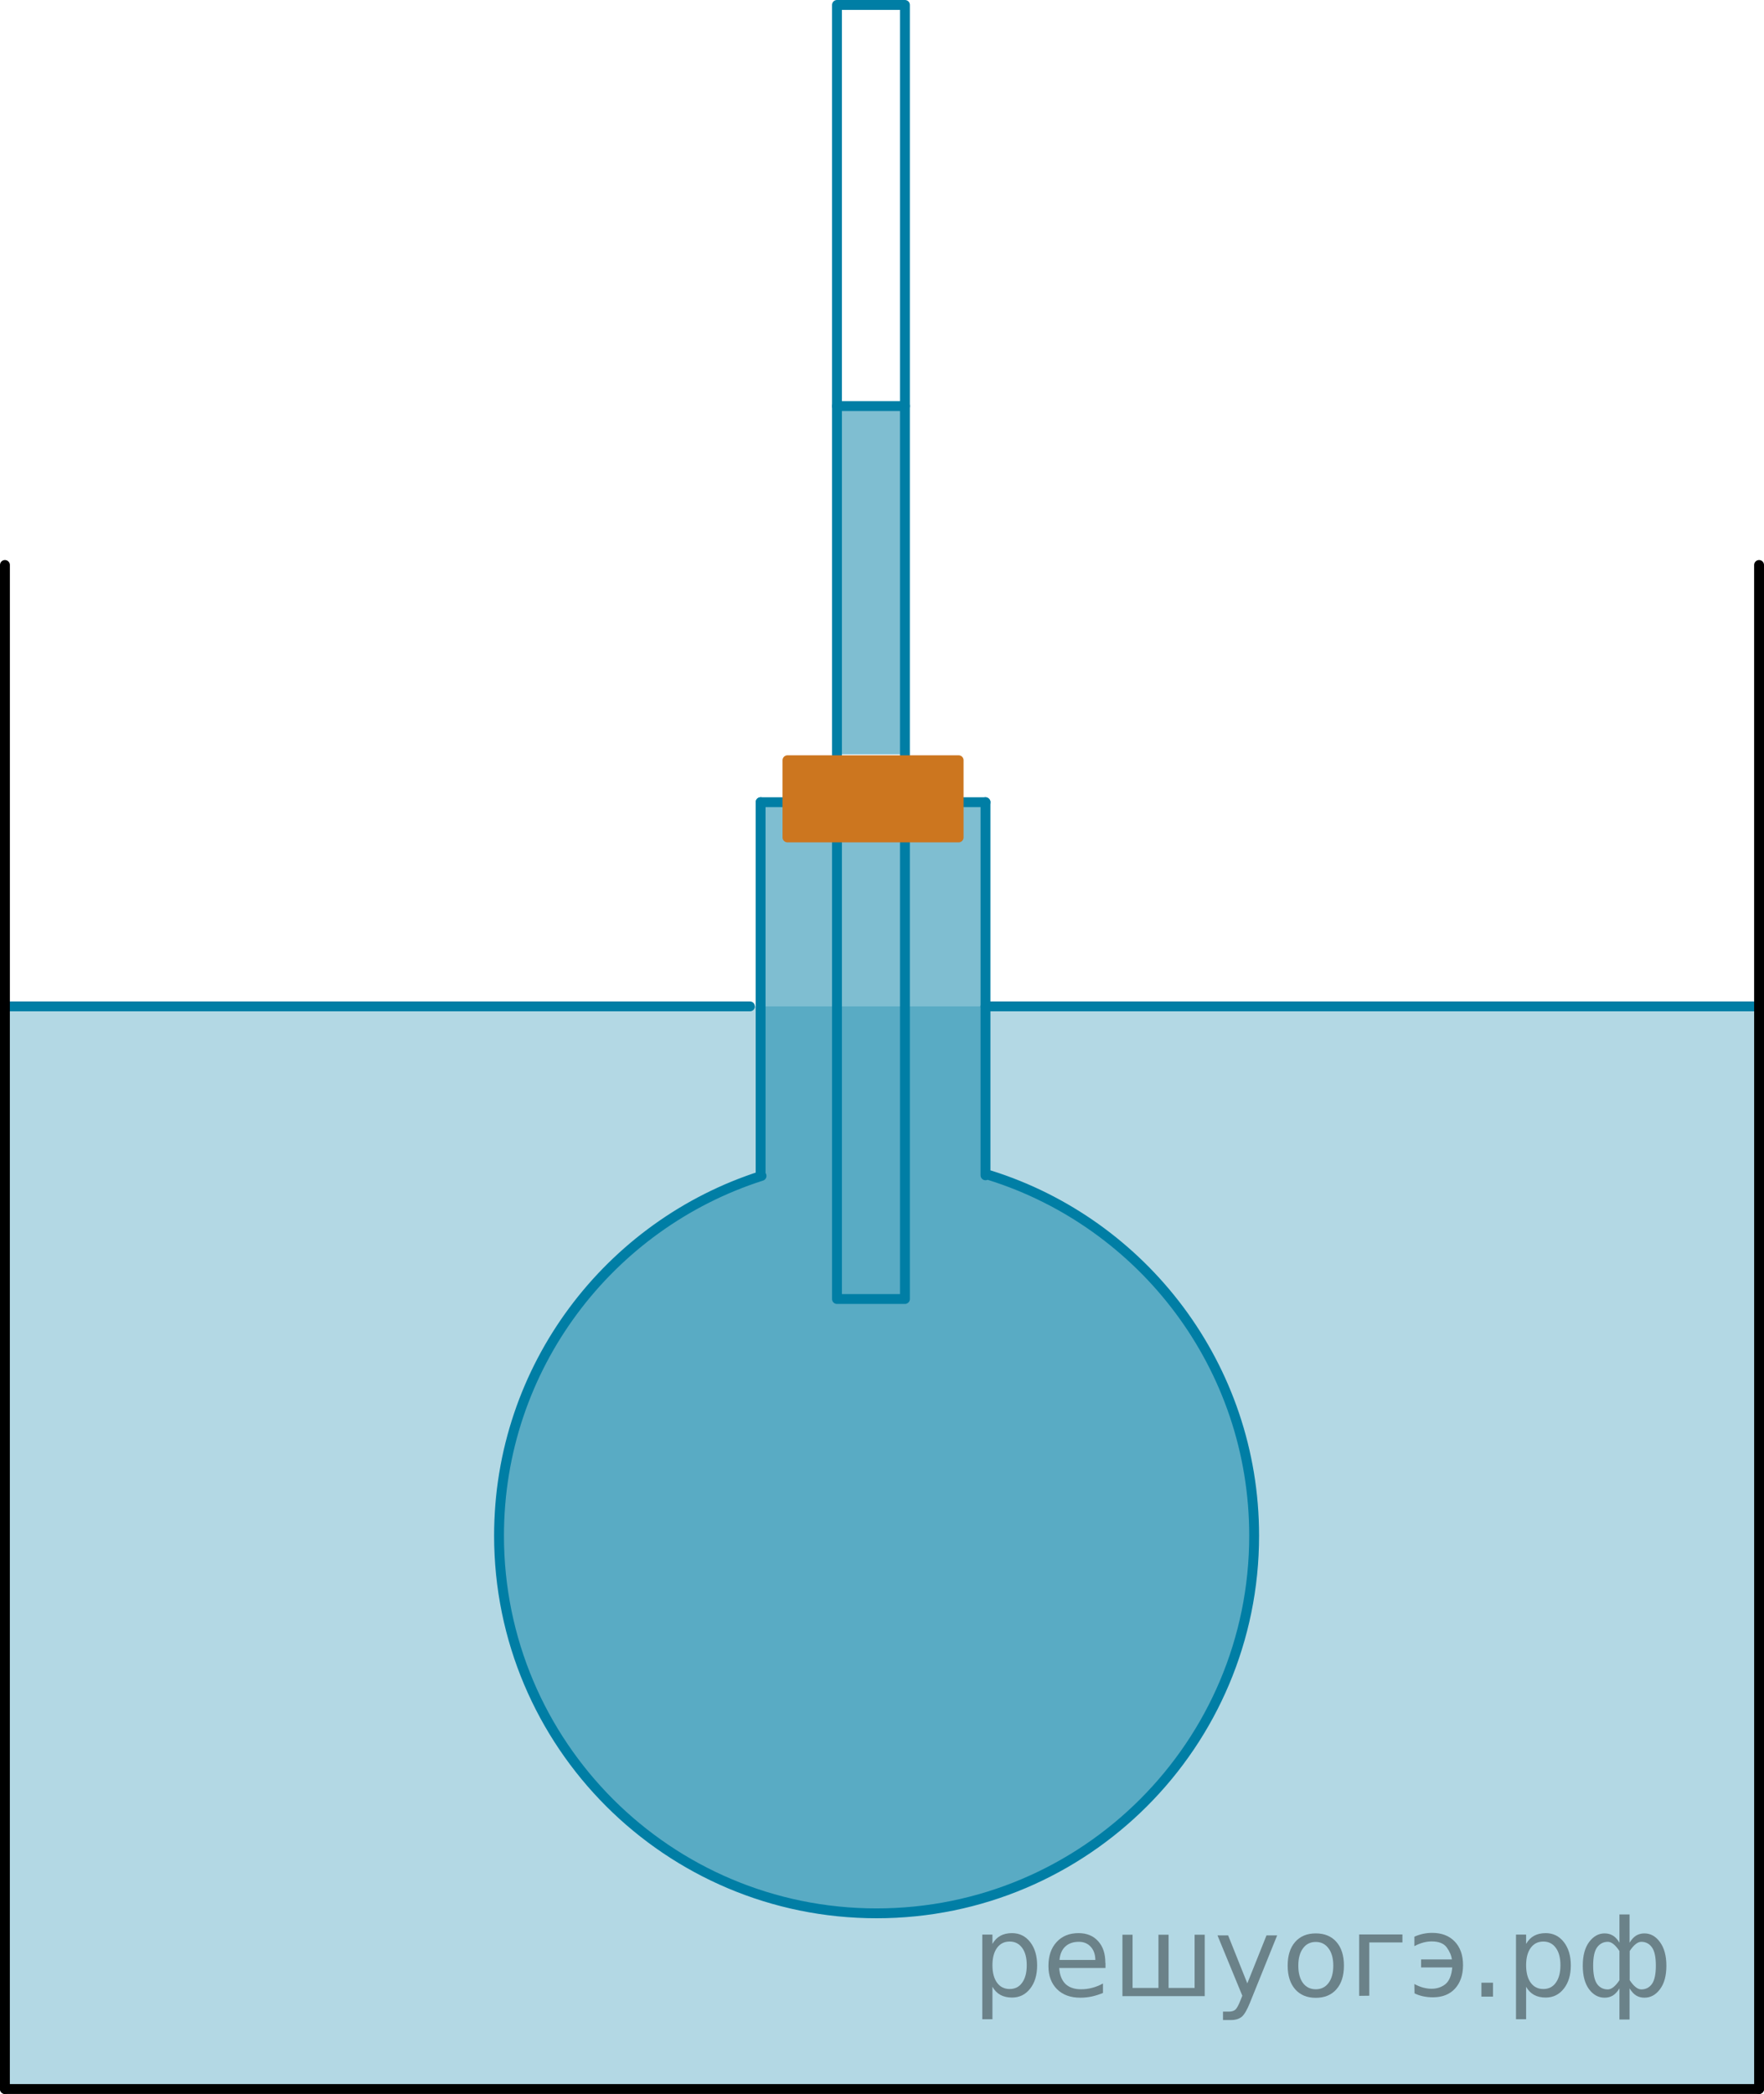 <?xml version="1.0" encoding="utf-8"?>
<!-- Generator: Adobe Illustrator 27.2.0, SVG Export Plug-In . SVG Version: 6.00 Build 0)  -->
<svg version="1.1" id="Слой_1" xmlns="http://www.w3.org/2000/svg" xmlns:xlink="http://www.w3.org/1999/xlink" x="0px" y="0px"
	 width="134.197px" height="159.261px" viewBox="0 0 134.197 159.261" enable-background="new 0 0 134.197 159.261"
	 xml:space="preserve">
<rect x="0.375" y="76.543" opacity="0.3" fill="#007EA5" enable-background="new    " width="133.447" height="82.343"/>
<path opacity="0.5" fill="#007EA5" d="M75.303,89.392c11.654,3.66,20.107,14.547,20.107,27.409
	c0,15.864-12.86,28.723-28.723,28.723c-16.281,0-28.736-13.845-28.723-28.723
	c0.01-11.878,7.965-22.922,19.97-27.365c-0.023-9.474-0.046-18.948-0.07-28.422c5.702,0,11.404,0,17.106,0"/>
<rect x="63.673" y="30.886" opacity="0.5" fill="#007EA5" width="5.17" height="26.489"/>
<rect x="63.673" y="0.375" fill="none" stroke="#007EA5" stroke-width="0.75" stroke-linecap="round" stroke-linejoin="round" stroke-miterlimit="10" width="5.17" height="98.425"/>
<path fill="none" stroke="#007EA5" stroke-width="0.75" stroke-linecap="round" stroke-linejoin="round" stroke-miterlimit="10" d="
	M75.303,89.392c11.654,3.66,20.107,14.547,20.107,27.409c0,15.864-12.86,28.723-28.723,28.723
	s-28.723-12.86-28.723-28.723c0-12.811,8.387-23.663,19.97-27.365"/>
<line fill="none" stroke="#007EA5" stroke-width="0.75" stroke-linecap="round" stroke-linejoin="round" stroke-miterlimit="10" x1="57.864" y1="61.013" x2="57.864" y2="89.392"/>
<line fill="none" stroke="#007EA5" stroke-width="0.75" stroke-linecap="round" stroke-linejoin="round" stroke-miterlimit="10" x1="74.971" y1="61.013" x2="74.971" y2="89.392"/>
<line fill="none" stroke="#007EA5" stroke-width="0.75" stroke-linecap="round" stroke-linejoin="round" stroke-miterlimit="10" x1="57.864" y1="61.013" x2="74.971" y2="61.013"/>
<line fill="none" stroke="#007EA5" stroke-width="0.75" stroke-linecap="round" stroke-linejoin="round" stroke-miterlimit="10" x1="63.673" y1="30.886" x2="68.843" y2="30.886"/>
<rect x="59.907" y="57.822" fill="#CC761F" stroke="#CC761F" stroke-width="0.75" stroke-linecap="round" stroke-linejoin="round" stroke-miterlimit="10" width="13.021" height="5.872"/>
<line fill="none" stroke="#000000" stroke-width="0.75" stroke-linecap="round" stroke-linejoin="round" stroke-miterlimit="10" x1="133.822" y1="158.886" x2="0.375" y2="158.886"/>
<line fill="none" stroke="#007EA5" stroke-width="0.75" stroke-linecap="round" stroke-linejoin="round" stroke-miterlimit="10" x1="0.375" y1="76.543" x2="57.056" y2="76.543"/>
<line fill="none" stroke="#007EA5" stroke-width="0.75" stroke-linecap="round" stroke-linejoin="round" stroke-miterlimit="10" x1="74.971" y1="76.543" x2="133.822" y2="76.543"/>
<line fill="none" stroke="#000000" stroke-width="0.75" stroke-linecap="round" stroke-linejoin="round" stroke-miterlimit="10" x1="0.375" y1="42.971" x2="0.375" y2="158.886"/>
<line fill="none" stroke="#000000" stroke-width="0.75" stroke-linecap="round" stroke-linejoin="round" stroke-miterlimit="10" x1="133.822" y1="158.886" x2="133.822" y2="42.971"/>
<g style="stroke:none;fill:#000;fill-opacity:0.40"><path d="m 75.5,151.1 v 2.48 h -0.77 v -6.44 h 0.77 v 0.71 q 0.24,-0.42 0.61,-0.62 0.37,-0.20 0.88,-0.20 0.85,0 1.38,0.68 0.53,0.68 0.53,1.77 0,1.10 -0.53,1.77 -0.53,0.68 -1.38,0.68 -0.51,0 -0.88,-0.20 -0.37,-0.20 -0.61,-0.62 z m 2.61,-1.63 q 0,-0.85 -0.35,-1.32 -0.35,-0.48 -0.95,-0.48 -0.61,0 -0.96,0.48 -0.35,0.48 -0.35,1.32 0,0.85 0.35,1.33 0.35,0.48 0.96,0.48 0.61,0 0.95,-0.48 0.35,-0.48 0.35,-1.33 z"/><path d="m 84.1,149.3 v 0.38 h -3.52 q 0.05,0.79 0.47,1.21 0.43,0.41 1.19,0.41 0.44,0 0.85,-0.11 0.42,-0.11 0.82,-0.33 v 0.72 q -0.41,0.17 -0.85,0.27 -0.43,0.09 -0.88,0.09 -1.12,0 -1.77,-0.65 -0.65,-0.65 -0.65,-1.76 0,-1.15 0.62,-1.82 0.62,-0.68 1.67,-0.68 0.94,0 1.49,0.61 0.55,0.60 0.55,1.65 z m -0.77,-0.23 q -0.01,-0.63 -0.35,-1.00 -0.34,-0.38 -0.91,-0.38 -0.64,0 -1.03,0.36 -0.38,0.36 -0.44,1.02 z"/><path d="m 88.9,151.2 h 1.98 v -4.05 h 0.77 v 4.67 h -6.26 v -4.67 h 0.77 v 4.05 h 1.97 v -4.05 h 0.77 z"/><path d="m 95.1,152.3 q -0.33,0.83 -0.63,1.09 -0.31,0.25 -0.82,0.25 h -0.61 v -0.64 h 0.45 q 0.32,0 0.49,-0.15 0.17,-0.15 0.39,-0.71 l 0.14,-0.35 -1.89,-4.59 h 0.81 l 1.46,3.65 1.46,-3.65 h 0.81 z"/><path d="m 100.1,147.7 q -0.62,0 -0.97,0.48 -0.36,0.48 -0.36,1.32 0,0.84 0.35,1.32 0.36,0.48 0.98,0.48 0.61,0 0.97,-0.48 0.36,-0.48 0.36,-1.32 0,-0.83 -0.36,-1.31 -0.36,-0.49 -0.97,-0.49 z m 0,-0.65 q 1,0 1.57,0.65 0.57,0.65 0.57,1.80 0,1.15 -0.57,1.80 -0.57,0.65 -1.57,0.65 -1.00,0 -1.57,-0.65 -0.57,-0.65 -0.57,-1.80 0,-1.15 0.57,-1.80 0.57,-0.65 1.57,-0.65 z"/><path d="m 103.4,151.8 v -4.67 h 3.29 v 0.61 h -2.52 v 4.05 z"/><path d="m 107.6,150.9 q 0.66,0.36 1.31,0.36 0.61,0 1.05,-0.35 0.44,-0.36 0.52,-1.27 h -2.37 v -0.61 h 2.34 q -0.05,-0.44 -0.38,-0.90 -0.33,-0.47 -1.16,-0.47 -0.64,0 -1.31,0.36 v -0.72 q 0.65,-0.29 1.35,-0.29 1.09,0 1.72,0.66 0.63,0.66 0.63,1.79 0,1.12 -0.61,1.79 -0.61,0.66 -1.68,0.66 -0.79,0 -1.40,-0.30 z"/><path d="m 112.7,150.8 h 0.88 v 1.06 h -0.88 z"/><path d="m 116.1,151.1 v 2.48 h -0.77 v -6.44 h 0.77 v 0.71 q 0.24,-0.42 0.61,-0.62 0.37,-0.20 0.88,-0.20 0.85,0 1.38,0.68 0.53,0.68 0.53,1.77 0,1.10 -0.53,1.77 -0.53,0.68 -1.38,0.68 -0.51,0 -0.88,-0.20 -0.37,-0.20 -0.61,-0.62 z m 2.61,-1.63 q 0,-0.85 -0.35,-1.32 -0.35,-0.48 -0.95,-0.48 -0.61,0 -0.96,0.48 -0.35,0.48 -0.35,1.32 0,0.85 0.35,1.33 0.35,0.48 0.96,0.48 0.61,0 0.95,-0.48 0.35,-0.48 0.35,-1.33 z"/><path d="m 121.2,149.5 q 0,0.98 0.30,1.40 0.30,0.41 0.82,0.41 0.41,0 0.88,-0.70 v -2.22 q -0.47,-0.70 -0.88,-0.70 -0.51,0 -0.82,0.42 -0.30,0.41 -0.30,1.39 z m 2,4.10 v -2.37 q -0.24,0.39 -0.51,0.55 -0.27,0.16 -0.62,0.16 -0.70,0 -1.18,-0.64 -0.48,-0.65 -0.48,-1.79 0,-1.15 0.48,-1.80 0.49,-0.66 1.18,-0.66 0.35,0 0.62,0.16 0.28,0.16 0.51,0.55 v -2.15 h 0.77 v 2.15 q 0.24,-0.39 0.51,-0.55 0.28,-0.16 0.62,-0.16 0.70,0 1.18,0.66 0.49,0.66 0.49,1.80 0,1.15 -0.49,1.79 -0.48,0.64 -1.18,0.64 -0.35,0 -0.62,-0.16 -0.27,-0.16 -0.51,-0.55 v 2.37 z m 2.77,-4.10 q 0,-0.98 -0.30,-1.39 -0.30,-0.42 -0.81,-0.42 -0.41,0 -0.88,0.70 v 2.22 q 0.47,0.70 0.88,0.70 0.51,0 0.81,-0.41 0.30,-0.42 0.30,-1.40 z"/></g></svg>

<!--File created and owned by https://sdamgia.ru. Copying is prohibited. All rights reserved.-->
